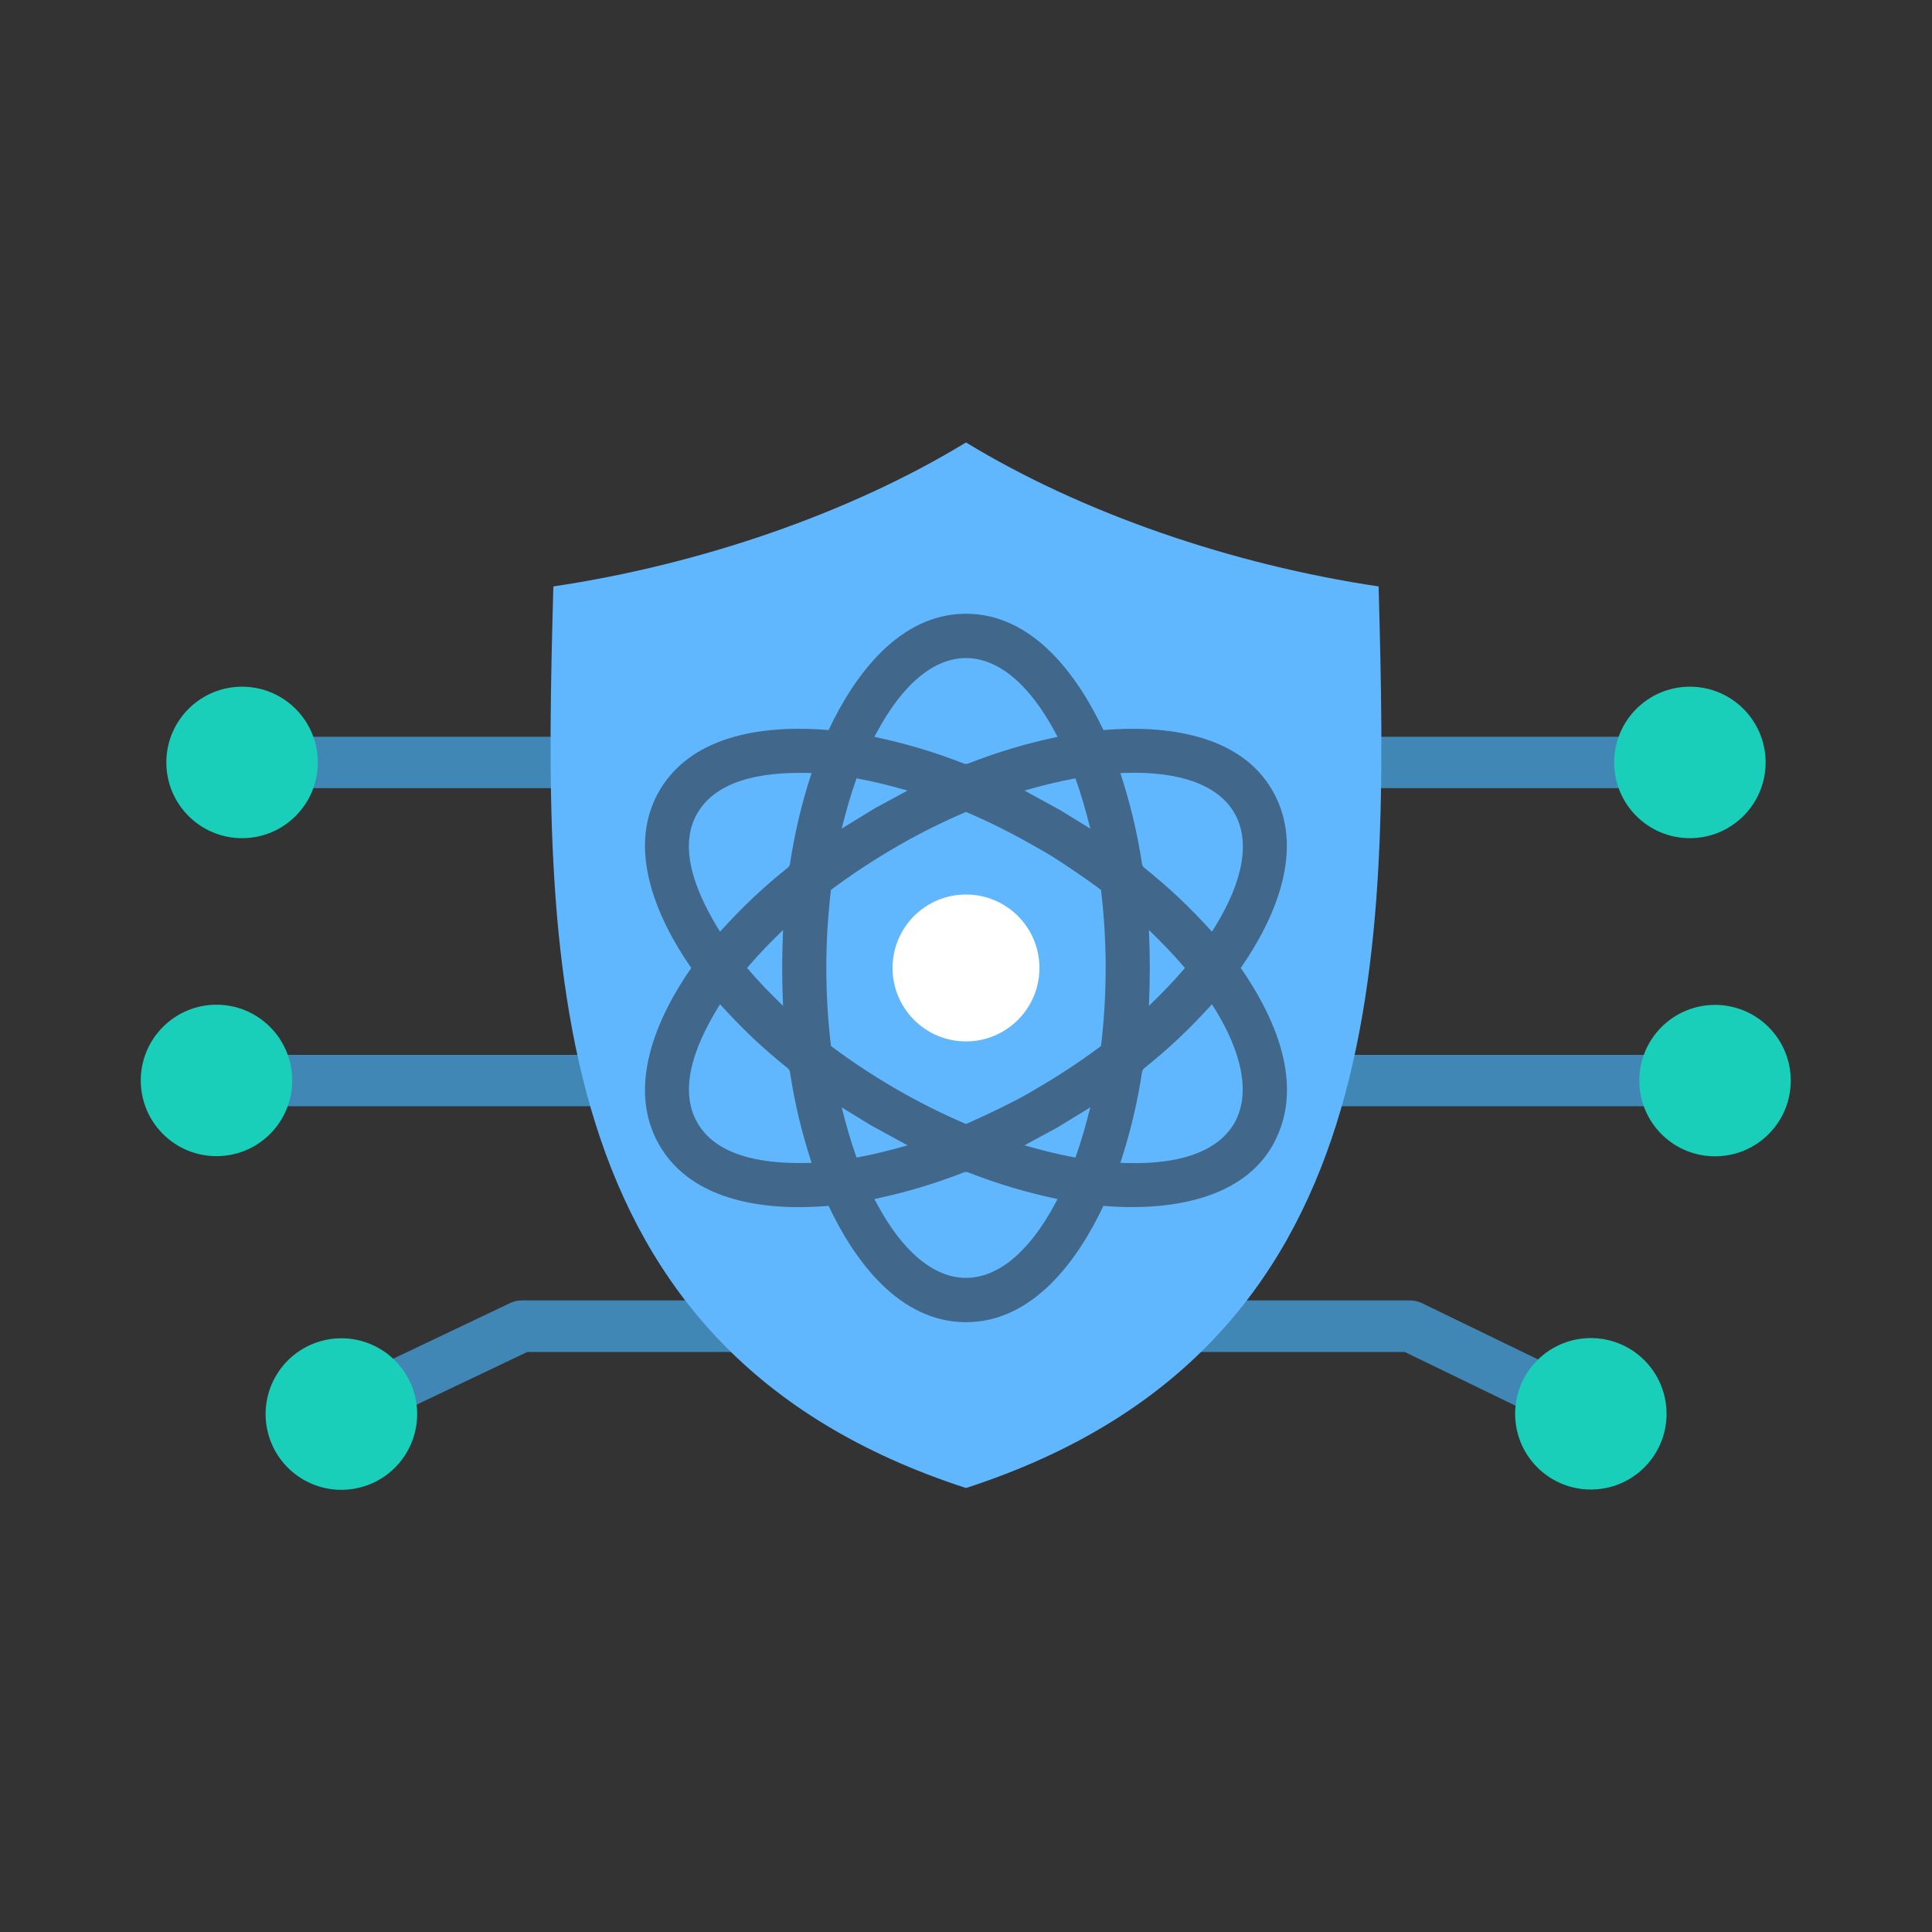 <svg width="62" height="62" viewBox="0 0 62 62" fill="none" xmlns="http://www.w3.org/2000/svg">
<rect x="0" y="0" width="62" height="62" fill="#333333" stroke="none"/>
<path fill-rule="evenodd" clip-rule="evenodd" d="M50.704 46.114L45.081 43.387H33.492V41.732H45.266V41.734C45.387 41.734 45.509 41.761 45.625 41.816L51.421 44.627L50.704 46.114ZM11.072 44.338L16.378 41.813C16.493 41.758 16.614 41.733 16.733 41.733V41.732H27.425V43.387H16.919L11.783 45.832L11.072 44.338ZM7.733 33.852H20.805V35.5H7.733V33.852ZM8.826 23.643H18.851V25.292H8.826V23.643ZM53.33 25.292H43.017V23.643H53.33V25.292ZM54.455 35.5H41.007V33.852H54.455V35.5Z" fill="#4187B5"/>
<path fill-rule="evenodd" clip-rule="evenodd" d="M44.241 18.819C44.569 30.718 44.708 43.302 31 47.752C17.292 43.302 17.43 30.719 17.758 18.819C22.451 18.121 27.258 16.477 31 14.199C34.741 16.477 39.548 18.121 44.241 18.819Z" fill="#60B7FE"/>
<path fill-rule="evenodd" clip-rule="evenodd" d="M31 19.696C28.855 19.696 27.416 21.676 26.591 23.428C24.68 23.268 22.286 23.516 21.191 25.324C20.068 27.178 21.065 29.454 22.183 31.063C21.076 32.655 20.088 34.894 21.158 36.746C22.23 38.603 24.661 38.86 26.591 38.698C27.415 40.45 28.855 42.43 31 42.43C33.144 42.43 34.584 40.45 35.409 38.698C37.556 38.877 40.302 38.505 41.106 36.165C41.709 34.411 40.806 32.49 39.817 31.063C40.926 29.465 41.9 27.241 40.841 25.38C39.785 23.524 37.325 23.267 35.409 23.428C34.583 21.676 33.145 19.696 31 19.696ZM38.975 32.359C40.768 35.242 39.939 37.446 36.111 37.322L35.954 37.317C36.282 36.303 36.492 35.43 36.654 34.374L36.696 34.3C37.529 33.633 38.179 33.016 38.893 32.226L38.975 32.359ZM25.997 24.957C25.703 25.867 25.491 26.807 25.346 27.752L25.303 27.826C24.471 28.493 23.82 29.11 23.107 29.899C22.459 28.858 21.682 27.28 22.384 26.088C23.087 24.893 24.815 24.769 26.045 24.808L25.997 24.957ZM28.134 23.509C29.839 20.321 32.161 20.321 33.865 23.509L33.939 23.646C32.897 23.87 32.038 24.125 31.043 24.513H30.957C29.963 24.126 29.101 23.869 28.06 23.646L28.134 23.509ZM34.013 25.992L32.875 25.37C33.466 25.204 33.895 25.093 34.512 24.978C34.72 25.57 34.838 25.996 34.989 26.591L34.013 25.992ZM36.111 24.803C39.714 24.688 40.888 26.689 38.975 29.767L38.893 29.9C38.18 29.111 37.528 28.494 36.697 27.828L36.654 27.754C36.492 26.697 36.282 25.823 35.954 24.809L36.111 24.803ZM33.865 38.617C32.161 41.805 29.839 41.805 28.134 38.617L28.061 38.479C29.102 38.256 29.961 38 30.957 37.613H31.042C32.038 38 32.897 38.256 33.939 38.479L33.865 38.617ZM27.95 36.114L27.951 36.113L29.125 36.755C28.533 36.921 28.105 37.033 27.488 37.148C27.28 36.556 27.162 36.131 27.011 35.536L27.95 36.114ZM25.346 34.374C25.508 35.431 25.717 36.302 26.045 37.317C24.819 37.357 23.076 37.237 22.383 36.036C21.689 34.835 22.456 33.273 23.107 32.226C23.82 33.016 24.471 33.633 25.303 34.3L25.346 34.374ZM24.039 30.986C24.408 30.557 24.732 30.233 25.129 29.845C25.092 30.761 25.092 31.365 25.129 32.28C24.691 31.852 24.381 31.538 23.974 31.063L24.039 30.986ZM33.206 34.967C32.753 35.262 31.53 35.843 31 36.07C30.149 35.706 29.454 35.35 28.655 34.889L28.656 34.887C27.957 34.478 27.314 34.052 26.666 33.567C26.467 31.894 26.468 30.232 26.666 28.558C27.38 28.025 28.12 27.543 28.892 27.101L28.893 27.101C29.591 26.704 30.262 26.372 31 26.055C31.837 26.415 32.512 26.759 33.299 27.211L33.299 27.211C33.806 27.477 34.852 28.197 35.333 28.557C35.532 30.23 35.532 31.893 35.333 33.567C34.63 34.092 33.966 34.528 33.206 34.967ZM33.908 36.196L34.989 35.537C34.837 36.131 34.72 36.556 34.512 37.148C33.895 37.033 33.466 36.921 32.875 36.755L33.908 36.196ZM37.96 31.139C37.592 31.569 37.267 31.893 36.871 32.28C36.908 31.365 36.908 30.76 36.871 29.845C37.309 30.273 37.618 30.588 38.026 31.063L37.96 31.139ZM28.095 25.927L27.011 26.589C27.162 25.995 27.279 25.569 27.488 24.977C28.105 25.093 28.533 25.204 29.125 25.37L28.095 25.927Z" fill="#41678A"/>
<path fill-rule="evenodd" clip-rule="evenodd" d="M31 28.706C32.301 28.706 33.357 29.761 33.357 31.063C33.357 32.364 32.301 33.42 31 33.42C29.698 33.42 28.643 32.365 28.643 31.063C28.643 29.761 29.698 28.706 31 28.706Z" fill="white"/>
<path d="M13.024 46.657C13.73 45.514 13.376 44.016 12.234 43.31C11.091 42.604 9.593 42.958 8.887 44.1C8.181 45.242 8.534 46.741 9.677 47.447C10.819 48.153 12.318 47.799 13.024 46.657Z" fill="#19CFBA"/>
<path d="M52.77 47.089C53.719 46.14 53.719 44.601 52.77 43.652C51.821 42.703 50.283 42.703 49.334 43.652C48.385 44.601 48.385 46.14 49.334 47.089C50.283 48.038 51.821 48.038 52.77 47.089Z" fill="#19CFBA"/>
<path d="M8.666 36.391C9.615 35.442 9.615 33.904 8.666 32.955C7.717 32.005 6.178 32.005 5.229 32.955C4.28 33.904 4.28 35.442 5.229 36.391C6.178 37.34 7.717 37.34 8.666 36.391Z" fill="#19CFBA"/>
<path d="M56.756 36.396C57.705 35.447 57.705 33.909 56.756 32.96C55.807 32.011 54.268 32.011 53.319 32.96C52.37 33.909 52.37 35.447 53.319 36.396C54.268 37.345 55.807 37.345 56.756 36.396Z" fill="#19CFBA"/>
<path d="M7.768 26.898C9.111 26.898 10.199 25.81 10.199 24.468C10.199 23.125 9.111 22.037 7.768 22.037C6.426 22.037 5.338 23.125 5.338 24.468C5.338 25.81 6.426 26.898 7.768 26.898Z" fill="#19CFBA"/>
<path d="M54.23 26.898C55.573 26.898 56.661 25.81 56.661 24.468C56.661 23.125 55.573 22.037 54.23 22.037C52.888 22.037 51.8 23.125 51.8 24.468C51.8 25.81 52.888 26.898 54.23 26.898Z" fill="#19CFBA"/>
</svg>
